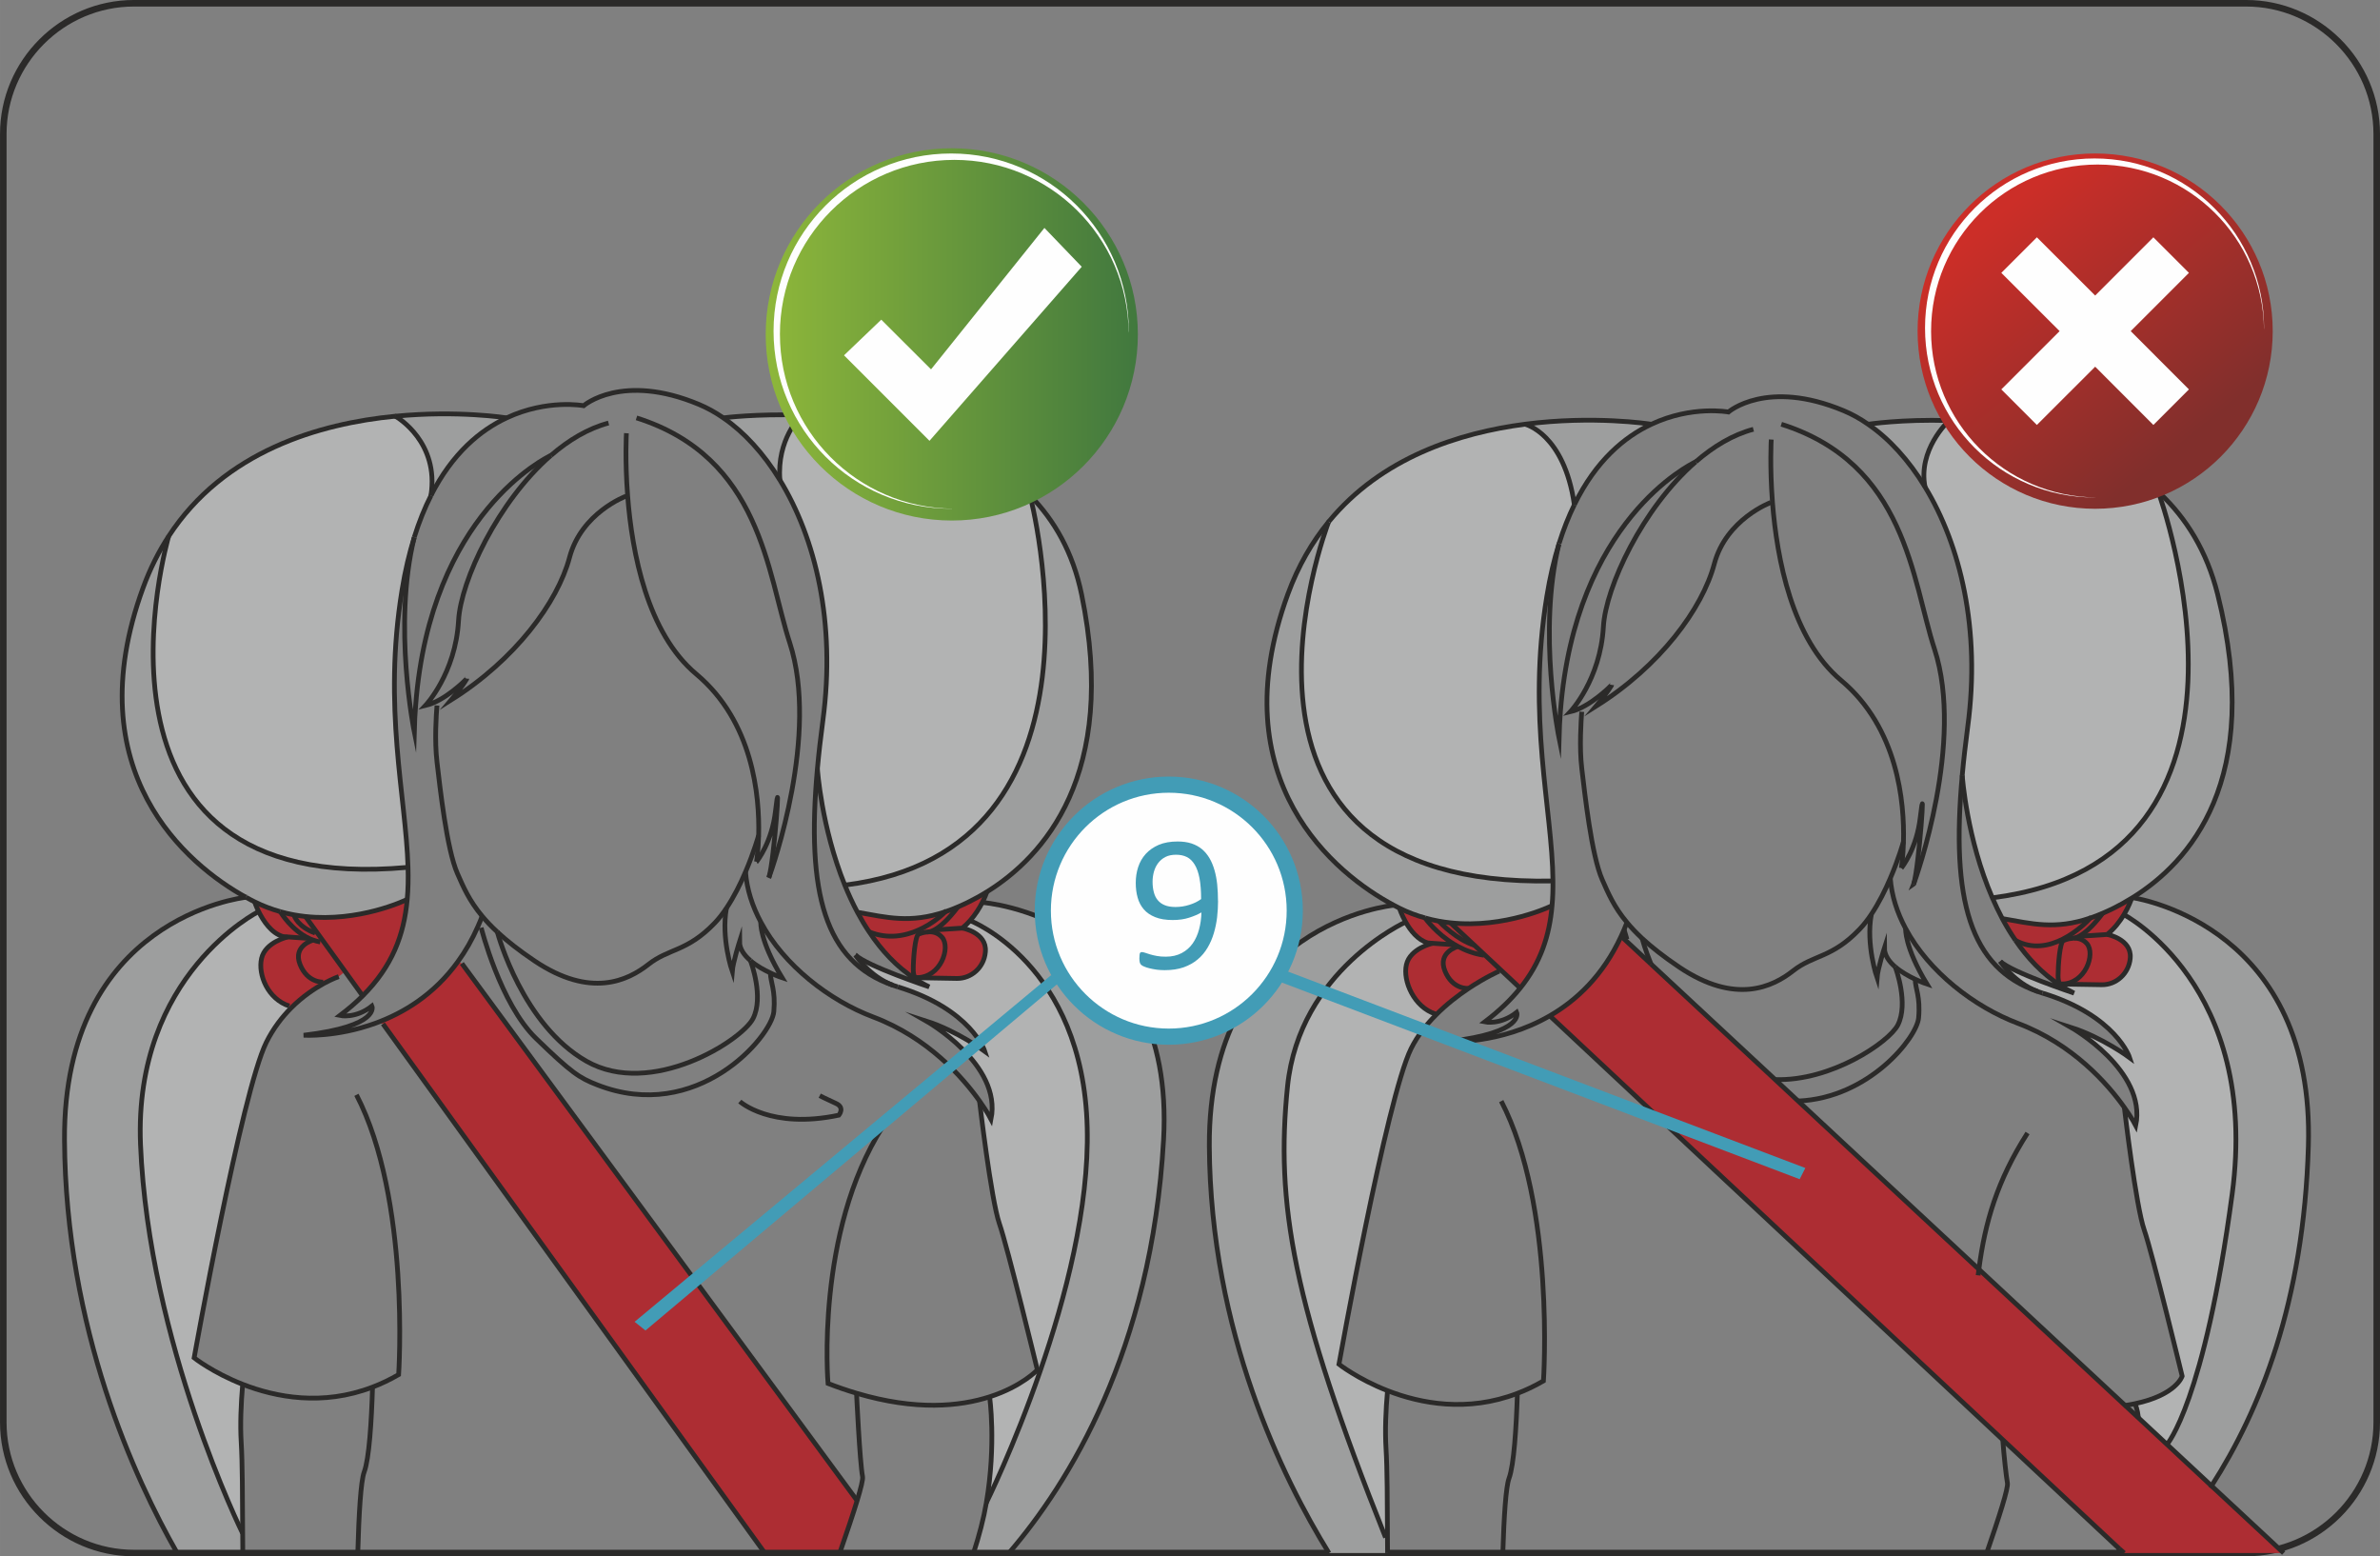 <?xml version="1.0" encoding="UTF-8"?>
<!DOCTYPE svg PUBLIC "-//W3C//DTD SVG 1.1//EN" "http://www.w3.org/Graphics/SVG/1.1/DTD/svg11.dtd">
<!-- Creator: CorelDRAW 2018 (64-Bit) -->
<svg xmlns="http://www.w3.org/2000/svg" xml:space="preserve" width="38.222mm" height="24.987mm" version="1.1" style="shape-rendering:geometricPrecision; text-rendering:geometricPrecision; image-rendering:optimizeQuality; fill-rule:evenodd; clip-rule:evenodd"
viewBox="0 0 1285.05 840.09"
 xmlns:xlink="http://www.w3.org/1999/xlink">
 <rect x="0" y="0" width="1285.05" height="840.09" fill="#808080" stroke="none"/>
 <defs>
  <style type="text/css">
   <![CDATA[
    .str1 {stroke:#2B2A29;stroke-width:3.53;stroke-miterlimit:10}
    .str2 {stroke:#429CB6;stroke-width:8.72;stroke-miterlimit:10}
    .str0 {stroke:#2B2A29;stroke-width:2.56;stroke-miterlimit:10}
    .fil4 {fill:none;fill-rule:nonzero}
    .fil7 {fill:#FEFEFE;fill-rule:nonzero}
    .fil2 {fill:#B2B3B3;fill-rule:nonzero}
    .fil0 {fill:#9D9E9E;fill-rule:nonzero}
    .fil1 {fill:#B9B7B8;fill-rule:nonzero}
    .fil3 {fill:#AD2D33;fill-rule:nonzero}
    .fil5 {fill:#A19EA2;fill-rule:nonzero}
    .fil9 {fill:#429CB6;fill-rule:nonzero}
    .fil8 {fill:url(#id0)}
    .fil6 {fill:url(#id1)}
   ]]>
  </style>
  <linearGradient id="id0" gradientUnits="userSpaceOnUse" x1="413.43" y1="180.5" x2="614.36" y2="180.5">
   <stop offset="0" style="stop-opacity:1; stop-color:#8EB73A"/>
   <stop offset="1" style="stop-opacity:1; stop-color:#41783E"/>
  </linearGradient>
  <linearGradient id="id1" gradientUnits="userSpaceOnUse" x1="1079.36" y1="115.2" x2="1179.88" y2="238.24">
   <stop offset="0" style="stop-opacity:1; stop-color:#CC2E28"/>
   <stop offset="1" style="stop-opacity:1; stop-color:#812F2C"/>
  </linearGradient>
 </defs>
 <g id="图层_x0020_1">
  <g id="_1142799040">
   <path class="fil0" d="M530.39 487.14c0,0 104.63,7.57 97.86,128.14 -6.41,114.16 -51.67,185.92 -83.11,222.58l-0.4 0.47 -19.11 0c3.04,-9.39 5.47,-18.59 6.93,-27.18 0,0 14.87,-29.97 29.08,-71.12 13.52,-39.09 26.45,-88.28 25.37,-131.32 -2.17,-88.29 -63.24,-111.76 -63.24,-111.76 2.97,-3.34 5.15,-6.92 6.62,-9.81z"/>
   <polygon class="fil1" points="544.75,838.32 545.15,837.85 545.63,838.32 "/>
   <path class="fil2" d="M587.02 608.71c1.08,43.04 -11.85,92.23 -25.38,131.32l-1.54 -0.58c0,0 -15.98,-65.96 -20.52,-79.01 -4.48,-13.07 -10.7,-66.11 -10.7,-66.11 4.19,5.88 6.21,9.81 6.21,9.81 6.02,-29.75 -34.97,-52.99 -34.97,-52.99 16.88,5.43 31.63,16.37 31.63,16.37 0,0 -7.24,-22.74 -47.03,-34.81 -0.91,-0.26 -1.8,-0.56 -2.68,-0.89 -12.56,-4.8 -19.7,-15.61 -20.15,-16.31 6.1,5.93 39.82,17.2 39.82,17.2 -2.66,-1.28 -5.19,-2.73 -7.6,-4.33l0.33 -0.59 0.36 0 21.84 0.38c7.85,0.1 14.67,-5.99 15.38,-14.21 0,-0.08 0.03,-0.19 0.03,-0.32 0.85,-10.19 -12.42,-12.67 -12.42,-12.67 1.52,-1.23 2.92,-2.62 4.15,-4.02 0,0 61.06,23.47 63.24,111.76z"/>
   <path class="fil0" d="M510.52 492.11c-19.24,6.55 -31.91,3.04 -47.38,0.36l-0.13 0.07c-2.58,-4.84 -4.86,-9.81 -6.87,-14.75l0.02 0c150.97,-18.73 100,-210.29 100,-210.29l0.02 -0.02c13.15,13.4 23.17,30.84 27.81,53.41 20.05,97.52 -20.9,141.79 -51.12,160.53 -3.39,2.1 -6.68,3.89 -9.73,5.4 -2.04,1.02 -4.02,1.93 -5.93,2.73 -2.34,1.01 -4.56,1.85 -6.7,2.57z"/>
   <path class="fil2" d="M560.1 739.45l1.54 0.58c-14.2,41.14 -29.08,71.12 -29.08,71.12 5.43,-31.89 1.75,-57.17 1.75,-57.17 17.52,-5.63 25.79,-14.53 25.79,-14.53z"/>
   <path class="fil2" d="M556.17 267.46l-0.02 0.02c0,0 50.98,191.56 -99.99,210.29l-0.02 0c-12.68,-31.26 -14.78,-62.65 -14.78,-62.65l-0.04 0c0.76,-8.32 1.77,-17.14 3,-26.45 7.02,-52.68 -4.04,-98.21 -23.22,-129.54 -1.79,-22.06 11.2,-34.48 11.2,-34.48l0.02 -0.6c37.13,1.19 90.54,9.41 123.86,43.4z"/>
   <path class="fil3" d="M519.63 500.96c0,0 13.26,2.48 12.42,12.67 0,0.13 -0.02,0.24 -0.02,0.32 -0.72,8.22 -7.54,14.32 -15.38,14.21l-21.85 -0.38c0.17,0 0.26,-0.05 0.26,-0.05 12.9,-0.08 18.34,-16.24 13.63,-21.74 -2.03,-2.37 -4.65,-3.04 -7,-2.99 0.65,-0.09 1.62,-0.4 2.92,-1.11l0.05 0.07 14.98 -1z"/>
   <path class="fil3" d="M532.87 481.4c-0.26,0.78 -1.06,2.95 -2.48,5.73 -1.47,2.9 -3.65,6.48 -6.62,9.82 -1.22,1.4 -2.62,2.77 -4.14,4.01l-14.98 1 -0.05 -0.06c2.75,-1.51 6.95,-4.89 12.62,-12.36 1.9,-0.81 3.88,-1.72 5.93,-2.74 3.05,-1.51 6.32,-3.28 9.71,-5.4z"/>
   <path class="fil3" d="M510.52 492.11c2.14,-0.72 4.36,-1.56 6.7,-2.57 -5.66,7.48 -9.87,10.85 -12.61,12.36 -1.29,0.71 -2.27,1.02 -2.92,1.11 -0.33,0 -0.65,0.04 -0.96,0.06 -2.64,0.23 -4.69,1.16 -4.69,1.16 -2,0.72 -2.94,13.64 -2.94,18.99 0,4.09 1.16,4.57 1.7,4.57l-0.35 0 -0.34 0.59c-10.05,-6.5 -18.23,-15.39 -24.84,-25.37 20.26,8.26 37.85,-7.56 41.24,-10.9z"/>
   <path class="fil3" d="M508.69 505.99c4.7,5.5 -0.74,21.66 -13.63,21.74 0,0 -0.09,0.05 -0.26,0.05 -0.53,0 -1.68,-0.47 -1.68,-4.57 0,-5.35 0.93,-18.27 2.94,-18.98 0,0 2.04,-0.95 4.67,-1.17 0,0 0.31,0.05 0.96,-0.06 2.34,-0.05 4.97,0.62 7,2.99z"/>
   <path class="fil3" d="M501.69 503.01c-0.65,0.11 -0.96,0.06 -0.96,0.06 0.31,-0.03 0.63,-0.06 0.96,-0.06z"/>
   <path class="fil3" d="M463.13 492.47c15.48,2.68 28.15,6.18 47.38,-0.36 -3.39,3.33 -20.97,19.15 -41.23,10.9 -2.3,-3.38 -4.38,-6.9 -6.29,-10.47l0.13 -0.07z"/>
   <path class="fil3" d="M249.36 520.07l213.43 289.98c-2.24,7.35 -5.57,17.21 -9.41,28.27l-40.46 0 -206.18 -285.66 -4.09 -0.3c14.99,-5.43 31.63,-15.32 44.6,-33.29l2.11 1z"/>
   <path class="fil0" d="M432.31 224.06l-0.02 0.59c0,0 -12.99,12.43 -11.19,34.48 -8.8,-14.41 -19.32,-25.82 -30.55,-33.57 0.76,-0.11 17.9,-2.24 41.76,-1.51z"/>
   <path class="fil0" d="M213.47 224.67c33.83,-3.31 60.07,0.89 60.07,0.89 -14.12,6.61 -29.25,19.01 -40.85,41.87 4.48,-28.68 -17.92,-42.02 -19.23,-42.76z"/>
   <path class="fil2" d="M213.47 224.67c1.3,0.74 23.71,14.08 19.23,42.76l0 0.05c-3.36,6.61 -6.39,14.08 -9.03,22.51 -0.02,0.06 -0.02,0.1 -0.02,0.16 -2.65,8.45 -4.9,17.87 -6.6,28.43 -10.38,63.69 2.11,111.02 3.25,149.61l-0.31 0c-186.42,17.08 -128.93,-178.72 -128.93,-178.72 29.95,-46.05 81.65,-60.88 122.38,-64.81l0.02 0z"/>
   <path class="fil0" d="M164.93 494.72c-2.08,-0.23 -4.15,-0.53 -6.24,-0.91 -2.43,-0.43 -4.87,-1 -7.34,-1.68l-0.01 -0.02c-4.62,-1.27 -9.28,-3.01 -13.87,-5.3 -1.46,-0.72 -3.03,-1.53 -4.64,-2.44 0,0 -0.02,0.02 -0.02,0 -31.69,-17.44 -91.88,-67.66 -55.58,-167.02 3.8,-10.37 8.45,-19.59 13.83,-27.86 0,0 -57.49,195.79 128.94,178.73l0.31 0c0.16,5.96 0.07,11.72 -0.44,17.3 -1.34,0.65 -26,12.36 -54.94,9.22z"/>
   <path class="fil3" d="M219.86 485.5c-1.7,19.06 -8.01,36.03 -24.04,52.04l-9.48 -13.15 -15.4 -21.34 -6.01 -8.34c28.95,3.14 53.6,-8.55 54.94,-9.22z"/>
   <path class="fil3" d="M168.96 507.4c-0.74,-0.24 -1.4,-0.51 -2.08,-0.84 -9.24,-4.32 -15.01,-13.58 -15.53,-14.42 2.46,0.69 4.9,1.25 7.33,1.67 0.24,0.92 2.18,6.43 11.48,9.88l0.77 -0.62 15.4 21.34 -3.45 2.76c0,0 -3.24,1.1 -8.01,3.68l-0.33 -0.71c0,0 -8.47,0.64 -12.55,-9.49 -4.05,-10.11 6.91,-13.12 6.91,-13.12l0.05 -0.13z"/>
   <path class="fil3" d="M174.55 530.13l0.33 0.71c-4.9,2.7 -11.43,6.95 -17.74,13.28l-0.92 -1.08c-11.53,-3.68 -17.05,-16.89 -15,-25.74 2.05,-8.85 14.15,-11.55 14.15,-11.55l0 -0.02 11.53 0.85 0 -0.04c0.66,0.33 1.34,0.61 2.06,0.84l-0.05 0.13c0,0 -10.95,3.01 -6.91,13.12 4.08,10.13 12.55,9.49 12.55,9.49z"/>
   <path class="fil3" d="M164.93 494.72l6.01 8.34 -0.78 0.62c-9.29,-3.44 -11.23,-8.95 -11.47,-9.87 2.09,0.38 4.16,0.69 6.24,0.91z"/>
   <path class="fil3" d="M166.88 506.55l0 0.04 -11.53 -0.84 -2.54 -0.18c-6.37,-1.82 -10.76,-8.62 -13.17,-13.52 -1.47,-2.98 -2.18,-5.24 -2.18,-5.24 4.59,2.29 9.25,4.03 13.86,5.3l0.02 0.02c0.51,0.84 6.3,10.12 15.54,14.42z"/>
   <path class="fil2" d="M156.21 543.05l0.92 1.08c-4.87,4.89 -9.6,10.98 -13.34,18.51 -13.29,26.77 -38.98,170.32 -38.98,170.32 0,0 10.09,8.01 26.2,14.29 -0.91,10.67 -1.38,21.59 -0.79,31.17 0.69,11.49 0.66,29.17 0.79,49.19l-0.06 0c0,0 -50.64,-102.43 -55.09,-209.78 -3.8,-91.92 63.79,-125.78 63.79,-125.78 2.41,4.9 6.8,11.71 13.17,13.52l2.54 0.16 0 0.02c0,0 -12.1,2.71 -14.15,11.55 -2.04,8.85 3.47,22.06 15,25.74z"/>
   <path class="fil0" d="M95.66 838.32c-22.74,-39.76 -60.25,-120.8 -60.84,-223.04 -0.7,-119.46 95.86,-130.69 97.99,-130.92 0,0.02 0.02,0 0.02,0 1.6,0.91 3.18,1.72 4.63,2.44 0,0 0.73,2.26 2.2,5.24 0,0 -67.57,33.85 -63.79,125.77 4.46,107.36 55.09,209.79 55.09,209.79l0.06 0 0.07 10.71 -35.43 0z"/>
  </g>
  <path class="fil4 str0" d="M484.73 532.7c39.79,12.09 47.03,34.82 47.03,34.82 0,0 -14.76,-10.94 -31.63,-16.37 0,0 40.99,23.25 34.97,52.98 0,0 -2.03,-3.93 -6.21,-9.81 -8.91,-12.58 -27.67,-34.13 -57.31,-45.32 -23.74,-8.92 -48.31,-27.84 -60.76,-51.23 -4.59,-8.54 -7.56,-17.67 -8.29,-27.11"/>
  <path class="fil4 str0" d="M232.7 267.44c11.6,-22.87 26.72,-35.27 40.85,-41.87 22,-10.3 41.58,-6.58 41.58,-6.58 0,0 20.68,-18.09 62.32,-0.67 4.43,1.86 8.83,4.28 13.11,7.25 11.23,7.74 21.75,19.15 30.55,33.56 19.17,31.34 30.25,76.86 23.22,129.54 -1.24,9.31 -2.25,18.12 -3,26.45 -6.08,67.26 4.17,104.05 40.73,116.68"/>
  <path class="fil4 str0" d="M223.67 289.99c2.64,-8.43 5.67,-15.9 9.03,-22.5"/>
  <path class="fil4 str0" d="M260.33 494.53c-0.72,1.91 -1.47,3.74 -2.27,5.53 -3.15,7.19 -6.81,13.49 -10.82,19.01 -12.96,17.97 -29.6,27.86 -44.6,33.29 -20.95,7.59 -38.66,6.46 -38.66,6.46 41.61,-4.91 36.84,-15.77 36.84,-15.77 -8.85,7.01 -17.31,5.12 -17.31,5.12 4.64,-3.51 8.72,-7.03 12.31,-10.62 16.04,-16.01 22.35,-32.98 24.04,-52.04 0.51,-5.57 0.61,-11.34 0.44,-17.3 -1.14,-38.6 -13.63,-85.92 -3.25,-149.61 1.7,-10.56 3.95,-19.98 6.6,-28.43"/>
  <path class="fil4 str0" d="M461.9 515.5c0.45,0.71 7.59,11.52 20.15,16.31 0.86,0.33 1.77,0.64 2.68,0.89"/>
  <path class="fil4 str0" d="M441.36 415.13c0,0 2.1,31.38 14.78,62.65 2,4.95 4.29,9.91 6.87,14.75 1.91,3.57 3.98,7.09 6.27,10.47 6.61,9.98 14.79,18.87 24.84,25.37 2.41,1.61 4.95,3.06 7.6,4.33 0,0 -33.72,-11.27 -39.81,-17.2l-0.04 -0.02"/>
  <path class="fil4 str0" d="M415.09 473.91c0,0 0.05,-0.11 0.09,-0.29 1.89,-5.15 27.35,-77.22 11.22,-126.67 -12.16,-37.18 -15.24,-100.07 -82.74,-121.38"/>
  <path class="fil4 str0" d="M408.45 465.14l0.04 -0.02c0.47,-0.62 8.31,-10.46 10.23,-27.39 3,-26.29 -0.61,26.14 -3.55,35.89"/>
  <path class="fil4 str0" d="M338.22 233.85c0,0 -0.86,14.33 0.67,33.92 2.36,30.57 10.56,73.94 37.02,96.08 30.77,25.75 34.25,65.89 33.71,87.07 -0.21,8.33 -1.08,13.74 -1.13,14.2"/>
  <path class="fil4 str0" d="M297.5 245.82c9.52,-8.25 20.01,-14.55 31.08,-17.48"/>
  <path class="fil4 str0" d="M252.01 366.38c0,0 0,0.02 -0.02,0.02 -0.71,0.71 -11.76,11.96 -22.28,14.43 0,0 16.27,-17.21 17.87,-45.88 1.21,-21.52 21.19,-64.19 49.86,-89.11"/>
  <path class="fil4 str0" d="M337.98 267.84c0,0 -24.09,8.9 -30.49,33.14 -6.44,24.18 -29.35,55.2 -63.92,76.86 0,0 6.61,-7.84 8.42,-11.43"/>
  <path class="fil4 str0" d="M297.5 245.82c0,0 -0.03,0 -0.06,0.02 -2.05,0.95 -64.92,30.99 -72.99,134.55 -0.39,4.71 -0.65,9.61 -0.78,14.66 0,0 -11.72,-57.4 -0.02,-104.91 0,-0.06 0,-0.09 0.02,-0.15"/>
  <path class="fil4 str0" d="M268.53 503.11c5.14,4.74 11.62,9.89 20.06,15.56 30.35,20.4 50.43,10.62 61.51,1.91 11.04,-8.73 20.89,-6.79 35.77,-22.31 2.26,-2.36 4.41,-5.12 6.38,-8.1 4.09,-6.12 7.57,-13.13 10.27,-19.5 4.59,-10.76 7.09,-19.75 7.09,-19.75"/>
  <path class="fil4 str0" d="M235.95 380.83c0,0 -0.02,0.27 -0.07,0.76 -0.29,3.46 -1.35,18.12 0.07,29.82 1.59,13.38 5.21,46.92 11.03,60.11 3.19,7.21 6.26,14.52 13.35,23.01 2.27,2.72 4.97,5.59 8.2,8.56"/>
  <path class="fil4 str0" d="M151.35 492.13c2.45,0.69 4.9,1.24 7.33,1.68 2.1,0.38 4.18,0.69 6.25,0.91 28.94,3.13 53.59,-8.57 54.93,-9.23 0.03,-0.02 0.05,-0.02 0.05,-0.02"/>
  <path class="fil4 str0" d="M132.83 484.36c1.61,0.91 3.19,1.73 4.64,2.44 4.59,2.29 9.25,4.03 13.87,5.3"/>
  <path class="fil4 str0" d="M213.44 224.67c-40.73,3.93 -92.43,18.75 -122.38,64.81 -5.39,8.25 -10.05,17.48 -13.83,27.85 -36.32,99.36 23.88,149.6 55.57,167.03"/>
  <path class="fil4 str0" d="M273.55 225.57c0,0 -26.26,-4.2 -60.08,-0.89"/>
  <path class="fil4 str0" d="M137.46 486.8c0,0 0.73,2.27 2.2,5.24 2.41,4.9 6.79,11.7 13.17,13.52l2.54 0.18 11.52 0.84"/>
  <path class="fil4 str0" d="M151.3 492.05c0,0 0,0.04 0.02,0.06l0.02 0.02c0.51,0.84 6.29,10.1 15.53,14.42 0.68,0.33 1.35,0.61 2.08,0.84 1.26,0.49 2.61,0.84 3.97,1.07"/>
  <path class="fil4 str0" d="M158.64 493.68c0,0 0,0.06 0.05,0.13 0.24,0.91 2.18,6.43 11.48,9.87"/>
  <path class="fil4 str0" d="M155.36 505.76c0,0 -12.1,2.7 -14.14,11.55 -2.05,8.85 3.48,22.06 14.99,25.74"/>
  <path class="fil4 str0" d="M168.91 507.52c0,0 -10.96,3.01 -6.9,13.12 4.08,10.13 12.55,9.49 12.55,9.49"/>
  <line class="fil4 str0" x1="206.75" y1="552.66" x2="412.93" y2= "838.32" />
  <polyline class="fil4 str0" points="164.78,494.53 164.93,494.73 170.94,503.07 186.34,524.4 195.81,537.55 196.37,538.3 "/>
  <polyline class="fil4 str0" points="249.36,520.07 462.79,810.05 463.13,810.51 "/>
  <path class="fil4 str0" d="M259.8 500.77c0,0 10.29,41.04 29.59,59.74 19.3,18.71 23.38,21.28 33.01,25.07 54.09,21.23 94.23,-26.13 95.41,-39.51 1.04,-11.59 -1.85,-15.88 -1.83,-20.86"/>
  <path class="fil4 str0" d="M405.17 518.5c-3.35,-2.85 -5.86,-6.31 -5.86,-10.24 0,0 -3.55,11.16 -3.95,16.13 0,0 -6.13,-17.92 -3.12,-34.23"/>
  <path class="fil4 str0" d="M410.77 497.82c0,0 -0.74,9.81 11.52,29.96 0,0 -2.74,-0.91 -6.31,-2.56l0 -0.02c-3.37,-1.56 -7.46,-3.81 -10.78,-6.63"/>
  <path class="fil4 str0" d="M528.88 594.34c0,0 6.21,53.04 10.7,66.11 4.54,13.05 20.53,79.01 20.53,79.01 0,0 -8.27,8.9 -25.78,14.53 -16.01,5.17 -39.72,7.63 -71.85,-1.93 -4.94,-1.46 -10.07,-3.21 -15.4,-5.28 0,0 -6.95,-81.48 29.52,-138.6"/>
  <path class="fil4 str0" d="M462.47 752.07c0,0 1.75,37.09 3.26,45.03 0.27,1.4 -0.86,6.07 -2.94,12.95 -2.24,7.34 -5.56,17.2 -9.4,28.27"/>
  <path class="fil4 str0" d="M525.64 838.32c3.04,-9.39 5.47,-18.59 6.93,-27.18 5.43,-31.88 1.75,-57.17 1.75,-57.17"/>
  <path class="fil4 str0" d="M193.17 838.32c0.6,-21.33 1.65,-38.86 3.46,-43.74 2.68,-7.14 3.94,-27.06 4.51,-45.83"/>
  <path class="fil4 str0" d="M182.89 527.16c0,0 -3.22,1.1 -8.01,3.68 -4.9,2.7 -11.43,6.95 -17.74,13.28 -4.87,4.89 -9.6,10.97 -13.34,18.51 -13.29,26.77 -38.98,170.32 -38.98,170.32 0,0 10.09,7.99 26.2,14.29 17.82,6.96 43.04,11.88 70.12,1.51 4.66,-1.77 9.36,-4 14.09,-6.74 0,0 6.45,-94.65 -22.78,-151.03"/>
  <path class="fil4 str0" d="M131.02 747.25c-0.91,10.67 -1.38,21.58 -0.8,31.17 0.69,11.5 0.67,29.17 0.8,49.18l0.07 10.72"/>
  <path class="fil4 str0" d="M390.51 225.57l0.03 0c0.76,-0.11 17.91,-2.24 41.76,-1.51 37.14,1.2 90.56,9.4 123.88,43.4 13.15,13.41 23.17,30.85 27.81,53.42 20.06,97.52 -20.9,141.78 -51.12,160.52 -3.39,2.11 -6.68,3.89 -9.71,5.4 -2.05,1.02 -4.03,1.93 -5.93,2.74 -2.35,1.01 -4.57,1.85 -6.71,2.57 -19.24,6.54 -31.91,3.04 -47.38,0.36"/>
  <path class="fil4 str0" d="M511.09 491.52c0,0 -0.2,0.21 -0.58,0.59 -3.39,3.33 -20.97,19.15 -41.23,10.9"/>
  <path class="fil4 str0" d="M500.73 503.06c0,0 0.31,0.05 0.96,-0.06 0.65,-0.1 1.62,-0.4 2.91,-1.12 2.75,-1.51 6.95,-4.87 12.62,-12.36 0.02,-0.06 0.06,-0.07 0.08,-0.13"/>
  <path class="fil4 str0" d="M532.97 481.07c0,0 -0.03,0.11 -0.11,0.33 -0.26,0.79 -1.06,2.95 -2.48,5.74 -1.47,2.89 -3.64,6.48 -6.61,9.81 -1.23,1.4 -2.63,2.77 -4.15,4.02l-14.98 1"/>
  <path class="fil4 str0" d="M494.8 527.78c-0.53,0 -1.7,-0.47 -1.7,-4.57 0,-5.35 0.95,-18.27 2.94,-18.98 0,0 2.05,-0.93 4.69,-1.17 0.31,-0.02 0.63,-0.06 0.96,-0.06 2.34,-0.05 4.97,0.62 7,2.99 4.7,5.5 -0.74,21.66 -13.64,21.74 0,0 -0.08,0.05 -0.25,0.05"/>
  <path class="fil4 str0" d="M519.63 500.96c0,0 13.26,2.48 12.42,12.67 0,0.13 -0.02,0.24 -0.02,0.32 -0.72,8.22 -7.54,14.32 -15.38,14.21l-21.85 -0.38 -0.34 0"/>
  <path class="fil4 str0" d="M132.83 484.36c0,0 -0.02,0.02 -0.02,0 -2.13,0.24 -98.68,11.47 -97.99,130.92 0.59,102.25 38.12,183.3 60.85,223.05"/>
  <path class="fil4 str0" d="M530.39 487.14c0,0 104.63,7.57 97.86,128.14 -6.41,114.16 -51.67,185.92 -83.11,222.58l-0.4 0.47"/>
  <path class="fil4 str0" d="M268.51 503.06l0.02 0.02 0 0.02c0.49,1.82 13.72,50.14 48.07,69.71 34.97,19.98 83.93,-11.14 89.98,-22.99 5.91,-11.49 -0.96,-30.18 -1.39,-31.26 -0.02,-0.02 -0.02,-0.06 -0.02,-0.06"/>
  <path class="fil4 str0" d="M91.06 289.48c0,0 -57.5,195.79 128.93,178.71"/>
  <path class="fil4 str0" d="M213.42 224.65l0.02 0.02 0.02 0c1.3,0.72 23.71,14.08 19.23,42.76l0 0.05"/>
  <path class="fil4 str0" d="M432.29 224.65c0,0 -12.99,12.43 -11.19,34.48l0 0.07"/>
  <path class="fil4 str0" d="M556.15 267.48c0,0 50.98,191.56 -100,210.29"/>
  <path class="fil4 str0" d="M139.65 492.05c0,0 -67.57,33.85 -63.79,125.77 4.46,107.36 55.1,209.79 55.1,209.79"/>
  <path class="fil4 str0" d="M523.78 496.95c0,0 61.06,23.47 63.24,111.77 1.08,43.04 -11.85,92.23 -25.38,131.32 -14.19,41.14 -29.08,71.12 -29.08,71.12"/>
  <path class="fil4 str1" d="M1212.75 838.32l-1140.42 0c-38.81,0 -70.56,-31.75 -70.56,-70.55l0 -695.46c0,-38.79 31.75,-70.55 70.56,-70.55l1140.42 0c38.8,0 70.54,31.75 70.54,70.54l0 695.47c0,38.8 -31.74,70.55 -70.54,70.55z"/>
  <g id="_1113000448">
   <path class="fil3" d="M1194.1 802.07l38.95 36.25 -86.11 0 -2.61 -2.28 -62.95 -58.88 -244.57 -228.82 -0.02 -0.02c14.45,-8.36 28.73,-21.69 38.54,-42.95l16.08 14.97 0 0.02 67.06 62.36 12.47 11.63 97.54 90.82 78.96 73.47 7.22 6.69 15.41 14.35 24.04 22.38z"/>
   <path class="fil0" d="M1151.42 484.55c6.07,0.95 98.49,17.39 94.97,134.17 -2.53,84.51 -26.17,142.63 -52.28,183.35l-24.05 -22.38c0,0 20.08,-22.53 35.17,-135.05 15.13,-112.52 -58.44,-150.92 -58.44,-150.92 2.56,-4.25 3.87,-7.87 4.22,-8.92 0.15,-0.06 0.26,-0.14 0.42,-0.25z"/>
   <path class="fil2" d="M1146.78 493.73c0,0 73.56,38.38 58.44,150.92 -15.1,112.52 -35.17,135.04 -35.17,135.04l-15.41 -14.35c-0.61,-4.91 -1.55,-6.93 -1.98,-7.62 22.54,-4.74 25.56,-14.89 25.56,-14.89 0,0 -15.97,-65.91 -20.5,-78.98 -4.46,-12.85 -10.52,-64.23 -10.72,-66.1 4.17,5.88 6.19,9.8 6.19,9.8 6.02,-29.71 -34.97,-52.98 -34.97,-52.98 16.88,5.4 31.67,16.36 31.67,16.36 0,0 -7.27,-22.72 -47.04,-34.85 -0.91,-0.25 -1.8,-0.56 -2.68,-0.89 -12.53,-4.73 -19.73,-15.54 -20.18,-16.29 6.16,5.96 39.85,17.17 39.85,17.17 -2.64,-1.29 -5.17,-2.72 -7.62,-4.33l0.33 -0.56 0.13 0 0.02 0c0.14,0.02 0.26,0.02 0.33,0l0.05 0 21.66 0.36c7.81,0.13 14.65,-5.95 15.42,-14.2 0,-0.11 0,-0.19 0.02,-0.3 0.81,-10.2 -12.45,-12.66 -12.45,-12.66 3.96,-3.22 6.9,-7.15 9.02,-10.67z"/>
   <path class="fil0" d="M1128.75 495.49c-19.29,6.61 -31.93,3.04 -47.47,0.38l-0.13 0.08c-1.97,-3.72 -3.77,-7.52 -5.42,-11.32 161.55,-20.59 90.06,-217.86 90.06,-217.86l0.4 -0.49c14.11,13.3 25.3,31.02 31.16,54.44 25.23,100.74 -15.64,145.01 -45.94,163.82 -0.22,-0.02 -0.31,-0.05 -0.31,-0.05 0,0 -0.02,0.11 -0.11,0.31 -3.42,2.11 -6.68,3.9 -9.71,5.41 -2.05,1.02 -4.02,1.93 -5.93,2.72 -2.3,1 -4.48,1.84 -6.61,2.55z"/>
   <path class="fil2" d="M1166.2 266.29l-0.4 0.48c0,0 71.49,197.27 -90.06,217.86 -13.74,-31.78 -16.15,-64.89 -16.25,-66.08l0 -0.02c0.74,-8.34 1.75,-17.13 2.99,-26.44 7,-52.5 -4.01,-97.87 -23.08,-129.21 -3.89,-19.94 12.07,-35.01 12.96,-35.87l0.02 0c34.41,1.1 81.69,8.86 113.82,39.28z"/>
   <path class="fil5" d="M1151.42 484.55c-0.15,0.11 -0.26,0.19 -0.42,0.25 0.08,-0.19 0.11,-0.3 0.11,-0.3 0,0 0.08,0.02 0.31,0.05z"/>
   <path class="fil3" d="M1137.76 504.41c0,0 13.26,2.45 12.45,12.64 -0.02,0.1 -0.02,0.2 -0.02,0.31 -0.78,8.23 -7.6,14.33 -15.42,14.2l-21.66 -0.36c0.05,-0.02 0.08,-0.02 0.08,-0.02 12.87,-0.08 18.3,-16.26 13.64,-21.76 -2.05,-2.4 -4.72,-3.04 -7.09,-2.99 0.65,-0.13 1.67,-0.4 2.99,-1.13l0.05 0.08 14.98 -0.97z"/>
   <path class="fil3" d="M1151 484.81c-0.35,1.04 -1.66,4.67 -4.21,8.92 -2.12,3.52 -5.06,7.45 -9.03,10.67l-14.98 0.97 -0.05 -0.07c2.79,-1.51 6.97,-4.87 12.62,-12.36 1.91,-0.8 3.88,-1.71 5.93,-2.73 3.05,-1.51 6.3,-3.28 9.71,-5.41z"/>
   <path class="fil3" d="M1119.02 506.48c-2.71,0.2 -4.84,1.2 -4.84,1.2l-0.36 -0.77c7.59,-3.87 13.26,-9.61 14.92,-11.42 2.12,-0.7 4.32,-1.55 6.61,-2.55 -5.64,7.49 -9.83,10.85 -12.62,12.36 -1.32,0.72 -2.34,1 -2.98,1.13 -0.25,0 -0.48,0 -0.73,0.06z"/>
   <path class="fil3" d="M1126.84 509.41c4.66,5.5 -0.77,21.68 -13.64,21.77 0,0 -0.04,0 -0.08,0.02l-0.05 0 -0.33 0 -0.02 0c-0.58,-0.15 -1.47,-0.97 -1.47,-4.59 0,-5.33 0.94,-18.26 2.94,-18.93 0,0 2.13,-1 4.84,-1.2 0.24,-0.06 0.49,-0.06 0.72,-0.06 2.37,-0.05 5.04,0.6 7.09,2.99z"/>
   <path class="fil3" d="M1128.75 495.49c-1.67,1.8 -7.33,7.55 -14.93,11.42 -7.31,3.71 -16.45,5.68 -25.56,0.71l-0.03 0c-2.59,-3.75 -4.92,-7.68 -7.08,-11.67l0.13 -0.08c15.54,2.66 28.17,6.23 47.47,-0.38z"/>
   <path class="fil3" d="M1113.82 506.91l0.36 0.76c-2,0.69 -2.94,13.62 -2.94,18.94 0,3.62 0.89,4.43 1.47,4.59l-0.12 0 -0.34 0.56c-9.64,-6.25 -17.52,-14.69 -23.98,-24.13 9.11,4.96 18.25,2.99 25.56,-0.72z"/>
   <path class="fil0" d="M1008.64 229.01c0,0 18.34,-2.8 43.73,-1.99 -0.9,0.84 -16.85,15.93 -12.98,35.86 -8.82,-14.54 -19.42,-26.07 -30.75,-33.86z"/>
   <path class="fil0" d="M823.5 228.97c36.76,-4.75 66.73,-0.2 68.13,0.04 -14.42,6.75 -29.9,19.56 -41.58,43.44 -5.52,-38.43 -26.55,-43.44 -26.55,-43.44l0 -0.04z"/>
   <path class="fil2" d="M850.05 272.45l0 0.04c-3.04,6.18 -5.8,13.12 -8.24,20.92 -0.02,0.05 -0.02,0.12 -0.05,0.16 -2.63,8.47 -4.86,17.9 -6.58,28.45 -10.74,65.85 3.01,114.21 3.32,153.5 -196.67,4.05 -122.13,-191.19 -121.12,-193.87 0,0 0,-0.04 0.03,-0.04 28.41,-34.62 70.45,-48.02 106.09,-52.65l0 0.04c0,0 21.03,5.02 26.55,43.44z"/>
   <path class="fil0" d="M769.44 495.49c-4.62,-1.24 -9.24,-2.98 -13.84,-5.26 -0.97,-0.49 -1.98,-1 -3.05,-1.59 -31.2,-16.57 -94.09,-66.8 -57.2,-167.9 5.63,-15.35 13.16,-28.24 22.03,-39.07 -1.01,2.67 -75.55,197.92 121.12,193.86 0.05,4.57 -0.09,9 -0.49,13.33 0,0 -25.17,12.47 -54.89,9.26 -2.05,-0.21 -4.14,-0.51 -6.24,-0.9 -2.45,-0.44 -4.97,-1.01 -7.45,-1.71l0 -0.02z"/>
   <path class="fil3" d="M838.01 488.86c-1.39,16.13 -6.12,30.74 -17.21,44.53l-10.64 -9.97 -8.63 -8.09 -5.42 -5.09 -0.02 0 -12.96 -12.13c29.72,3.21 54.89,-9.25 54.89,-9.25z"/>
   <path class="fil3" d="M810.17 523.43l-0.66 0.78c0,0 -7.45,3.27 -16.76,9.45l-0.07 -0.12c0,0 -8.46,0.66 -12.51,-9.45 -4.08,-10.15 6.9,-13.15 6.9,-13.15l0.05 -0.11c4.12,2.24 8.87,4.06 14.17,4.83l0.24 -0.32 8.65 8.09z"/>
   <path class="fil3" d="M801.53 515.34l-0.25 0.31c-5.3,-0.76 -10.05,-2.58 -14.17,-4.81 -0.66,-0.36 -1.29,-0.74 -1.93,-1.1 -9.54,-5.75 -15.23,-13.52 -15.74,-14.22 2.48,0.7 4.99,1.28 7.45,1.72 1.14,1.19 9.74,10.08 19.2,13.01l0.02 0 5.42 5.1z"/>
   <path class="fil3" d="M783.13 498.12l12.96 12.12c-9.47,-2.93 -18.08,-11.83 -19.2,-13.01 2.09,0.38 4.19,0.68 6.24,0.89z"/>
   <path class="fil3" d="M792.68 533.54l0.07 0.13c-5.5,3.7 -11.68,8.38 -17.31,14.09l-0.36 -0.4c-11.53,-3.65 -17.74,-17.79 -15.74,-26.6 2.03,-8.87 14.12,-11.55 14.12,-11.55l0 -0.02 11.57 0.79 0.14 -0.24c0.64,0.36 1.27,0.75 1.93,1.1l-0.05 0.11c0,0 -10.97,3 -6.9,13.14 4.05,10.13 12.52,9.45 12.52,9.45z"/>
   <path class="fil3" d="M785.18 509.74l-0.14 0.24 -11.56 -0.79 -2.49 -0.18c-5.44,-1.55 -9.45,-6.76 -11.99,-11.29 -2.26,-4.01 -3.39,-7.49 -3.39,-7.49 4.6,2.3 9.23,4.02 13.84,5.28l0 0.02c0.51,0.69 6.19,8.47 15.74,14.22z"/>
   <path class="fil2" d="M775.07 547.35l0.36 0.4c-5.28,5.27 -10.09,11.37 -13.52,18.28 -13.25,26.76 -38.96,170.35 -38.96,170.35 0,0 10.09,7.97 26.22,14.28 -0.97,10.7 -1.4,21.59 -0.82,31.17 0.7,11.29 0.7,28.51 0.8,48.11l-1.03 0c-50.45,-126.48 -59.35,-180.66 -52.94,-243.49 6.37,-62.8 63.81,-88.75 63.81,-88.75 2.52,4.53 6.54,9.74 11.98,11.29l2.49 0.18 0 0.02c0,0 -12.09,2.68 -14.11,11.56 -2.02,8.81 4.2,22.95 15.72,26.6z"/>
   <path class="fil0" d="M717.54 838.32c-24.77,-40.07 -63.99,-119.26 -64.59,-219.6 -0.68,-120.81 99.59,-130.06 99.59,-130.06l0 -0.02c1.07,0.59 2.07,1.1 3.05,1.59 0,0 1.13,3.49 3.39,7.49 0,0 -57.44,25.94 -63.81,88.74 -6.41,62.83 2.48,117.01 52.94,243.49l1.04 0 0.05 8.37 -31.67 0z"/>
  </g>
  <line class="fil4 str0" x1="1143.65" y1="838.32" x2="1144.33" y2= "836.05" />
  <path class="fil4 str0" d="M1102.86 536.08c39.78,12.11 47.04,34.85 47.04,34.85 0,0 -14.79,-10.96 -31.67,-16.36 0,0 40.99,23.27 34.96,52.97 0,0 -2.03,-3.91 -6.19,-9.78 -8.91,-12.58 -27.66,-34.12 -57.32,-45.31 -23.71,-8.94 -48.27,-27.86 -60.75,-51.23 -4.59,-8.54 -7.55,-17.69 -8.29,-27.15"/>
  <path class="fil4 str0" d="M1059.49 418.54c-6.11,67.26 4.15,104.02 40.7,116.65"/>
  <path class="fil4 str0" d="M850.05 272.45c11.67,-23.89 27.16,-36.7 41.58,-43.44 22.01,-10.33 41.61,-6.61 41.61,-6.61 0,0 20.69,-18.1 62.32,-0.67 4.44,1.86 8.83,4.28 13.09,7.27 11.34,7.79 21.93,19.32 30.75,33.86 19.07,31.35 30.08,76.71 23.08,129.22 -1.22,9.3 -2.24,18.09 -2.99,26.43"/>
  <path class="fil4 str0" d="M841.8 293.4c2.44,-7.79 5.2,-14.73 8.24,-20.92"/>
  <path class="fil4 str0" d="M878.46 497.93c-0.48,1.3 -1.01,2.59 -1.54,3.82 -0.51,1.23 -1.05,2.45 -1.6,3.63 -9.81,21.25 -24.09,34.59 -38.54,42.95 -27.05,15.67 -54.67,13.89 -54.67,13.89 41.61,-4.86 36.81,-15.77 36.81,-15.77 -8.82,7.01 -17.25,5.17 -17.25,5.17 7.84,-5.94 14.14,-12 19.13,-18.23 11.09,-13.78 15.82,-28.38 17.21,-44.53 0.39,-4.33 0.53,-8.76 0.48,-13.33 -0.32,-39.29 -14.07,-87.64 -3.32,-153.5 1.71,-10.56 3.95,-19.99 6.57,-28.44"/>
  <path class="fil4 str0" d="M1080.01 518.91c0.45,0.74 7.65,11.55 20.17,16.29 0.87,0.33 1.77,0.64 2.68,0.89"/>
  <path class="fil4 str0" d="M1088.26 507.63c6.46,9.45 14.34,17.89 23.98,24.12 2.45,1.61 4.97,3.04 7.63,4.33 0,0 -33.71,-11.21 -39.85,-17.17l-0.02 -0.02"/>
  <path class="fil4 str0" d="M1059.49 418.52l0 0.02c0.09,1.21 2.5,34.31 16.25,66.08 1.65,3.81 3.45,7.6 5.42,11.32 2.16,4 4.5,7.92 7.08,11.68"/>
  <path class="fil4 str0" d="M1033.29 477.16c1.28,-3.49 27.57,-76.72 11.22,-126.79 -12.13,-37.18 -15.19,-100.04 -82.71,-121.37"/>
  <path class="fil4 str0" d="M1033.29 477.16c-0.02,0.06 -0.02,0.11 -0.05,0.13 0,0 0.02,-0.05 0.05,-0.13"/>
  <path class="fil4 str0" d="M1026.62 468.55l0.02 -0.02c0.47,-0.62 8.27,-10.45 10.2,-27.38 3.04,-26.45 -0.65,26.74 -3.56,36.02"/>
  <path class="fil4 str0" d="M956.36 237.26c0,0 -0.85,14.29 0.66,33.89 2.38,30.54 10.58,73.98 37.04,96.09 30.77,25.74 34.25,65.91 33.7,87.08 -0.21,8.34 -1.08,13.73 -1.13,14.2"/>
  <path class="fil4 str0" d="M915.61 249.26c9.52,-8.28 20.01,-14.6 31.11,-17.54"/>
  <path class="fil4 str0" d="M870.17 369.79c0,0 0,0.02 -0.02,0.02 -0.71,0.71 -11.81,11.96 -22.29,14.4 0,0 16.23,-17.17 17.87,-45.84 1.21,-21.53 21.15,-64.14 49.79,-89.06"/>
  <path class="fil4 str0" d="M956.12 271.24c0,0 -24.07,8.92 -30.51,33.13 -6.44,24.24 -29.35,55.22 -63.92,76.89 0,0 6.62,-7.83 8.45,-11.43"/>
  <path class="fil4 str0" d="M915.65 249.24c0,0 -0.02,0 -0.05,0.02 -0.02,0 -0.06,0.02 -0.08,0.05 -3.01,1.4 -64.94,31.78 -72.97,134.5 -0.36,4.73 -0.63,9.63 -0.76,14.67 0,0 -11.74,-57.37 -0.04,-104.91 0.01,-0.05 0.01,-0.12 0.04,-0.16"/>
  <path class="fil4 str0" d="M854.06 384.21c0,0 -0.02,0.27 -0.07,0.76 -0.26,3.5 -1.33,18.16 0.07,29.85 1.62,13.38 5.23,46.94 11.08,60.09 3.18,7.22 6.24,14.54 13.33,23.02 2.24,2.73 4.92,5.56 8.15,8.58 5.14,4.73 11.66,9.89 20.08,15.56 30.38,20.4 50.48,10.64 61.51,1.93 11.06,-8.7 20.94,-6.82 35.77,-22.32 2.28,-2.37 4.41,-5.11 6.4,-8.1 4.09,-6.12 7.56,-13.13 10.27,-19.5 4.61,-10.76 7.11,-19.76 7.11,-19.76"/>
  <path class="fil4 str0" d="M769.44 495.51c2.48,0.7 4.99,1.27 7.45,1.72 2.1,0.38 4.19,0.68 6.24,0.89 29.72,3.2 54.89,-9.26 54.89,-9.26"/>
  <path class="fil4 str0" d="M717.38 281.66c-8.87,10.83 -16.41,23.72 -22.03,39.07 -36.9,101.1 26,151.34 57.2,167.9 1.07,0.59 2.08,1.1 3.05,1.59 4.59,2.29 9.23,4.02 13.84,5.26"/>
  <path class="fil4 str0" d="M891.68 229.01l-0.05 0c-1.4,-0.24 -31.37,-4.79 -68.13,-0.04 -35.64,4.63 -77.69,18.03 -106.08,52.66"/>
  <path class="fil4 str0" d="M755.59 490.22c0,0 1.13,3.49 3.39,7.49 2.54,4.53 6.55,9.73 11.99,11.28l2.49 0.19 11.57 0.78"/>
  <path class="fil4 str0" d="M769.41 495.46l0.02 0.02 0 0.02c0.51,0.69 6.19,8.47 15.74,14.22 0.64,0.36 1.27,0.75 1.93,1.1 4.13,2.23 8.87,4.06 14.19,4.82"/>
  <path class="fil4 str0" d="M776.77 497.1c0,0 0.05,0.05 0.12,0.13 1.13,1.19 9.74,10.08 19.2,13.01"/>
  <path class="fil4 str0" d="M773.47 509.2c0,0 -12.1,2.68 -14.11,11.55 -2.02,8.81 4.2,22.95 15.73,26.6"/>
  <path class="fil4 str0" d="M787.06 510.94c0,0 -10.98,3 -6.9,13.14 4.05,10.13 12.52,9.45 12.52,9.45"/>
  <line class="fil4 str0" x1="891.41" y1="520.34" x2="875.33" y2= "505.38" />
  <polyline class="fil4 str0" points="1233.05,838.32 1194.09,802.07 1170.05,779.69 1154.65,765.34 1147.44,758.65 1068.48,685.16 970.92,594.36 958.46,582.73 891.41,520.37 "/>
  <line class="fil4 str0" x1="1144.33" y1="836.04" x2="1146.93" y2= "838.32" />
  <polyline class="fil4 str0" points="836.81,548.35 1081.38,777.17 1144.33,836.04 "/>
  <polyline class="fil4 str0" points="782.94,497.93 783.13,498.12 796.08,510.24 796.11,510.24 801.53,515.34 810.17,523.42 820.8,533.38 "/>
  <path class="fil4 str0" d="M970.95 594.32c38.08,-1.58 64.02,-34.12 64.98,-44.85 1.05,-11.61 -1.83,-15.86 -1.83,-20.85"/>
  <path class="fil4 str0" d="M876.92 501.75c0,0 0.53,2.02 1.54,5.33"/>
  <path class="fil4 str0" d="M1023.3 521.92c-3.35,-2.88 -5.82,-6.35 -5.82,-10.25 0,0 -3.58,11.14 -3.98,16.16 0,0 -6.16,-17.96 -3.08,-34.27"/>
  <path class="fil4 str0" d="M1028.93 501.22c0,0 -0.77,9.79 11.5,29.97 0,0 -2.74,-0.91 -6.32,-2.59 -3.38,-1.59 -7.49,-3.87 -10.79,-6.67"/>
  <path class="fil4 str0" d="M1068.07 688.42c0.12,-1.09 0.26,-2.2 0.4,-3.25 3.31,-25.29 9.82,-47.85 26.27,-73.57"/>
  <path class="fil4 str0" d="M1147.01 597.72l0 0.05c0.21,1.86 6.26,53.24 10.72,66.09 4.52,13.08 20.51,78.98 20.51,78.98 0,0 -3.04,10.15 -25.56,14.88 -1.61,0.35 -3.38,0.64 -5.24,0.93 -0.14,0.02 -0.29,0.05 -0.43,0.07"/>
  <path class="fil4 str0" d="M1081.38 777.17c0.56,8.15 1.91,20.19 2.51,23.35 0.52,2.76 -4.38,18.03 -11.2,37.8"/>
  <path class="fil4 str0" d="M1154.69 765.7c-0.02,-0.13 -0.02,-0.25 -0.05,-0.36 -0.61,-4.91 -1.55,-6.93 -1.98,-7.63 -0.15,-0.22 -0.21,-0.3 -0.21,-0.3"/>
  <path class="fil4 str0" d="M811.43 838.32c0.62,-19.77 1.65,-35.72 3.36,-40.35 2.63,-7.14 3.91,-27.03 4.5,-45.8"/>
  <path class="fil4 str0" d="M809.51 524.21c0,0 -7.45,3.26 -16.76,9.45 -5.5,3.7 -11.67,8.38 -17.32,14.09 -5.28,5.26 -10.1,11.37 -13.53,18.28 -13.24,26.76 -38.95,170.37 -38.95,170.37 0,0 10.09,7.97 26.22,14.27 17.82,6.95 43.04,11.85 70.11,1.47 4.65,-1.75 9.34,-3.97 14.09,-6.74 0,0 6.44,-94.65 -22.8,-151.02"/>
  <path class="fil4 str0" d="M749.18 750.66c-0.97,10.7 -1.4,21.59 -0.82,31.17 0.69,11.29 0.69,28.51 0.79,48.12l0.05 8.37"/>
  <path class="fil4 str0" d="M1052.39 227.01c34.4,1.1 81.69,8.85 113.82,39.28 14.1,13.3 25.3,31.02 31.16,54.43 25.23,100.76 -15.66,145.02 -45.94,163.83 -0.15,0.11 -0.27,0.18 -0.43,0.25 -3.42,2.12 -6.67,3.9 -9.71,5.41 -2.05,1.02 -4.02,1.93 -5.93,2.73 -2.29,1 -4.48,1.84 -6.61,2.55 -19.28,6.6 -31.93,3.04 -47.46,0.38"/>
  <path class="fil4 str0" d="M1008.64 229.01c0,0 18.34,-2.8 43.73,-1.99"/>
  <path class="fil4 str0" d="M1129.25 494.93c0,0 -0.17,0.2 -0.5,0.56 -1.67,1.8 -7.33,7.55 -14.93,11.42 -7.31,3.71 -16.45,5.68 -25.56,0.71l-0.03 0"/>
  <path class="fil4 str0" d="M1119.75 506.42c0.65,-0.13 1.67,-0.4 2.99,-1.13 2.77,-1.51 6.97,-4.86 12.61,-12.36 0.02,-0.05 0.07,-0.07 0.09,-0.12"/>
  <path class="fil4 str0" d="M1118.83 506.44c0,0 0.07,0.04 0.19,0.04"/>
  <path class="fil4 str0" d="M1151.1 484.51c0,0 -0.02,0.11 -0.1,0.3 -0.36,1.04 -1.65,4.67 -4.21,8.92 -2.12,3.52 -5.06,7.45 -9.02,10.69l-14.98 0.97"/>
  <path class="fil4 str0" d="M1112.71 531.2c-0.58,-0.15 -1.47,-0.97 -1.47,-4.59 0,-5.33 0.93,-18.25 2.94,-18.93 0,0 2.15,-1 4.84,-1.2 0.25,-0.06 0.48,-0.06 0.74,-0.06 2.36,-0.05 5.04,0.59 7.08,2.99 4.66,5.5 -0.77,21.68 -13.64,21.76 0,0 -0.04,0 -0.08,0.02"/>
  <path class="fil4 str0" d="M1113.07 531.2c-0.07,0.02 -0.2,0.02 -0.33,0"/>
  <path class="fil4 str0" d="M1137.76 504.41c0,0 13.26,2.45 12.45,12.64 -0.02,0.1 -0.02,0.2 -0.02,0.31 -0.78,8.23 -7.6,14.33 -15.42,14.2l-21.66 -0.36 -0.05 0 -0.33 0 -0.02 0 -0.13 0"/>
  <path class="fil4 str0" d="M752.55 488.66c0,0 -100.27,9.25 -99.59,130.06 0.59,100.34 39.81,179.54 64.59,219.6"/>
  <path class="fil4 str0" d="M1151.1 484.51c0,0 0.1,0.02 0.31,0.05 6.07,0.95 98.49,17.39 94.97,134.16 -2.52,84.52 -26.16,142.64 -52.28,183.35 -0.25,0.37 -0.45,0.72 -0.68,1.05"/>
  <path class="fil4 str0" d="M958.46 582.73c30.16,1.08 61.5,-20.15 66.26,-29.46 5.91,-11.6 -1.08,-30.48 -1.4,-31.32l-0.02 -0.02"/>
  <path class="fil4 str0" d="M886.62 506.48l0 0.02c0.14,0.51 1.64,6.01 4.79,13.84l0 0.02"/>
  <path class="fil4 str0" d="M717.42 281.63c-0.04,0 -0.04,0.04 -0.04,0.04 -1.01,2.68 -75.55,197.92 121.12,193.87"/>
  <path class="fil4 str0" d="M823.5 229.01c0,0 21.03,5.02 26.55,43.44l0 0.04"/>
  <path class="fil4 str0" d="M1052.42 226.99l-0.03 0.02 -0.02 0c-0.89,0.84 -16.85,15.93 -12.98,35.86"/>
  <path class="fil4 str0" d="M1165.79 266.78c0,0 71.49,197.27 -90.06,217.86"/>
  <path class="fil4 str0" d="M758.99 497.71c0,0 -57.44,25.95 -63.81,88.74 -6.42,62.83 2.48,117.02 52.93,243.5"/>
  <path class="fil4 str0" d="M1146.78 493.73c0,0 73.56,38.38 58.44,150.92 -15.1,112.52 -35.17,135.04 -35.17,135.04"/>
  <path class="fil6" d="M1035.38 178.74c0,52.95 42.92,95.89 95.88,95.89l0 0c52.97,0 95.87,-42.95 95.87,-95.89 0,-52.97 -42.9,-95.9 -95.87,-95.9 -52.96,0 -95.88,42.92 -95.88,95.9l0 0z"/>
  <path class="fil7" d="M1042.67 178.69c0,-49.66 40.28,-89.87 89.92,-89.87 49.35,0 89.39,39.77 89.83,89.05 0,-0.3 0.03,-0.56 0.03,-0.82 0,-50.54 -40.98,-91.52 -91.53,-91.52 -50.54,0 -91.52,40.98 -91.52,91.52 0,50.54 40.98,91.49 91.52,91.49 0.3,0 0.55,-0.02 0.85,-0.02 -49.29,-0.42 -89.11,-40.48 -89.11,-89.83z"/>
  <polygon class="fil7" points="1162.69,128.1 1131.27,159.53 1099.79,128.1 1080.59,147.29 1112.07,178.74 1080.59,210.19 1099.79,229.39 1131.27,197.94 1162.69,229.39 1181.89,210.19 1150.45,178.74 1181.89,147.29 "/>
  <path class="fil8" d="M413.43 180.5c0,55.47 44.99,100.48 100.48,100.48l0 0c55.48,0 100.46,-45.01 100.46,-100.48l0 0c0,-55.5 -44.98,-100.47 -100.46,-100.47 -55.49,0 -100.48,44.97 -100.48,100.47z"/>
  <polygon class="fil7" points="455.71,191.8 475.82,172.55 502.7,199.37 563.92,123.03 584.07,144 501.86,237.95 "/>
  <path class="fil7" d="M421.1 180.45c0,-52.02 42.18,-94.15 94.17,-94.15 51.75,0 93.7,41.68 94.14,93.28 0,-0.3 0.06,-0.55 0.06,-0.85 0,-52.96 -42.93,-95.88 -95.89,-95.88 -52.97,0 -95.91,42.92 -95.91,95.88 0,52.97 42.94,95.89 95.91,95.89 0.29,0 0.58,-0.03 0.87,-0.03 -51.62,-0.46 -93.34,-42.41 -93.34,-94.14z"/>
  <polygon class="fil9" points="342.64,713.5 567.67,526.26 571.06,531.03 348.51,718.2 "/>
  <polygon class="fil9" points="974.77,630.48 684.53,520.31 678.02,525.02 971.71,636.52 "/>
  <path class="fil7" d="M699.09 491.55c0,37.58 -30.45,68.03 -68.02,68.03 -37.56,0 -68.02,-30.45 -68.02,-68.03 0,-37.55 30.46,-68 68.02,-68 37.57,0 68.02,30.45 68.02,68z"/>
  <path class="fil4 str2" d="M699.09 491.55c0,37.58 -30.45,68.03 -68.02,68.03 -37.56,0 -68.02,-30.45 -68.02,-68.03 0,-37.55 30.46,-68 68.02,-68 37.57,0 68.02,30.45 68.02,68z"/>
  <path class="fil9" d="M657.67 486.31c0,2.9 -0.18,5.84 -0.51,8.84 -0.36,3 -0.97,5.9 -1.79,8.65 -0.82,2.75 -1.94,5.36 -3.36,7.75 -1.42,2.42 -3.18,4.54 -5.33,6.32 -2.15,1.82 -4.66,3.24 -7.59,4.27 -2.94,1.03 -6.35,1.54 -10.26,1.54 -1.48,0 -2.94,-0.09 -4.33,-0.27 -1.42,-0.21 -2.69,-0.45 -3.81,-0.73 -1.12,-0.27 -2.09,-0.57 -2.84,-0.91 -0.76,-0.3 -1.33,-0.61 -1.66,-0.94 -0.36,-0.3 -0.61,-0.73 -0.76,-1.27 -0.15,-0.51 -0.24,-1.24 -0.24,-2.15 0,-0.76 0.03,-1.39 0.09,-1.85 0.03,-0.45 0.12,-0.79 0.21,-1.03 0.09,-0.24 0.24,-0.39 0.45,-0.48 0.18,-0.09 0.42,-0.12 0.7,-0.12 0.39,0 0.94,0.12 1.63,0.36 0.7,0.27 1.57,0.54 2.63,0.85 1.06,0.33 2.3,0.61 3.72,0.88 1.42,0.27 3,0.39 4.78,0.39 3.36,0 6.26,-0.67 8.68,-1.97 2.42,-1.3 4.39,-3.03 5.93,-5.23 1.51,-2.18 2.66,-4.72 3.42,-7.59 0.76,-2.87 1.18,-5.93 1.27,-9.11 -1.85,1.06 -4.05,2.03 -6.63,2.84 -2.57,0.85 -5.54,1.27 -8.87,1.27 -3.75,0 -6.9,-0.51 -9.44,-1.54 -2.57,-1.03 -4.63,-2.42 -6.17,-4.21 -1.54,-1.79 -2.66,-3.87 -3.33,-6.32 -0.7,-2.42 -1.03,-5.08 -1.03,-7.96 0,-3 0.42,-5.84 1.3,-8.53 0.88,-2.69 2.24,-5.05 4.08,-7.11 1.85,-2.03 4.18,-3.66 7.02,-4.9 2.84,-1.21 6.26,-1.82 10.23,-1.82 2.81,0 5.3,0.36 7.47,1.06 2.18,0.73 4.05,1.75 5.66,3.09 1.6,1.36 2.94,2.97 4.05,4.84 1.12,1.91 2,4.05 2.69,6.45 0.7,2.39 1.18,4.99 1.48,7.78 0.27,2.81 0.42,5.75 0.42,8.87zm-9.14 -1c0,-4.45 -0.3,-8.2 -0.88,-11.26 -0.57,-3.03 -1.45,-5.48 -2.6,-7.35 -1.15,-1.88 -2.54,-3.24 -4.21,-4.08 -1.66,-0.82 -3.6,-1.24 -5.81,-1.24 -2.27,0 -4.18,0.39 -5.78,1.21 -1.6,0.82 -2.9,1.94 -3.93,3.3 -1.03,1.36 -1.79,2.94 -2.27,4.66 -0.48,1.75 -0.73,3.54 -0.73,5.39 0,2.06 0.21,3.93 0.67,5.63 0.42,1.69 1.12,3.12 2.09,4.3 0.97,1.18 2.24,2.12 3.81,2.75 1.57,0.64 3.51,0.97 5.78,0.97 2.6,0 5.11,-0.39 7.56,-1.18 2.45,-0.76 4.54,-1.79 6.29,-3.09z"/>
  <path class="fil4 str0" d="M399.45 594.58c0,0 16.68,15.2 53.47,7.38 0,0 3.45,-4.14 -1.59,-6.36 -5.04,-2.25 -8.74,-4.16 -8.74,-4.16"/>
 </g>
</svg>
